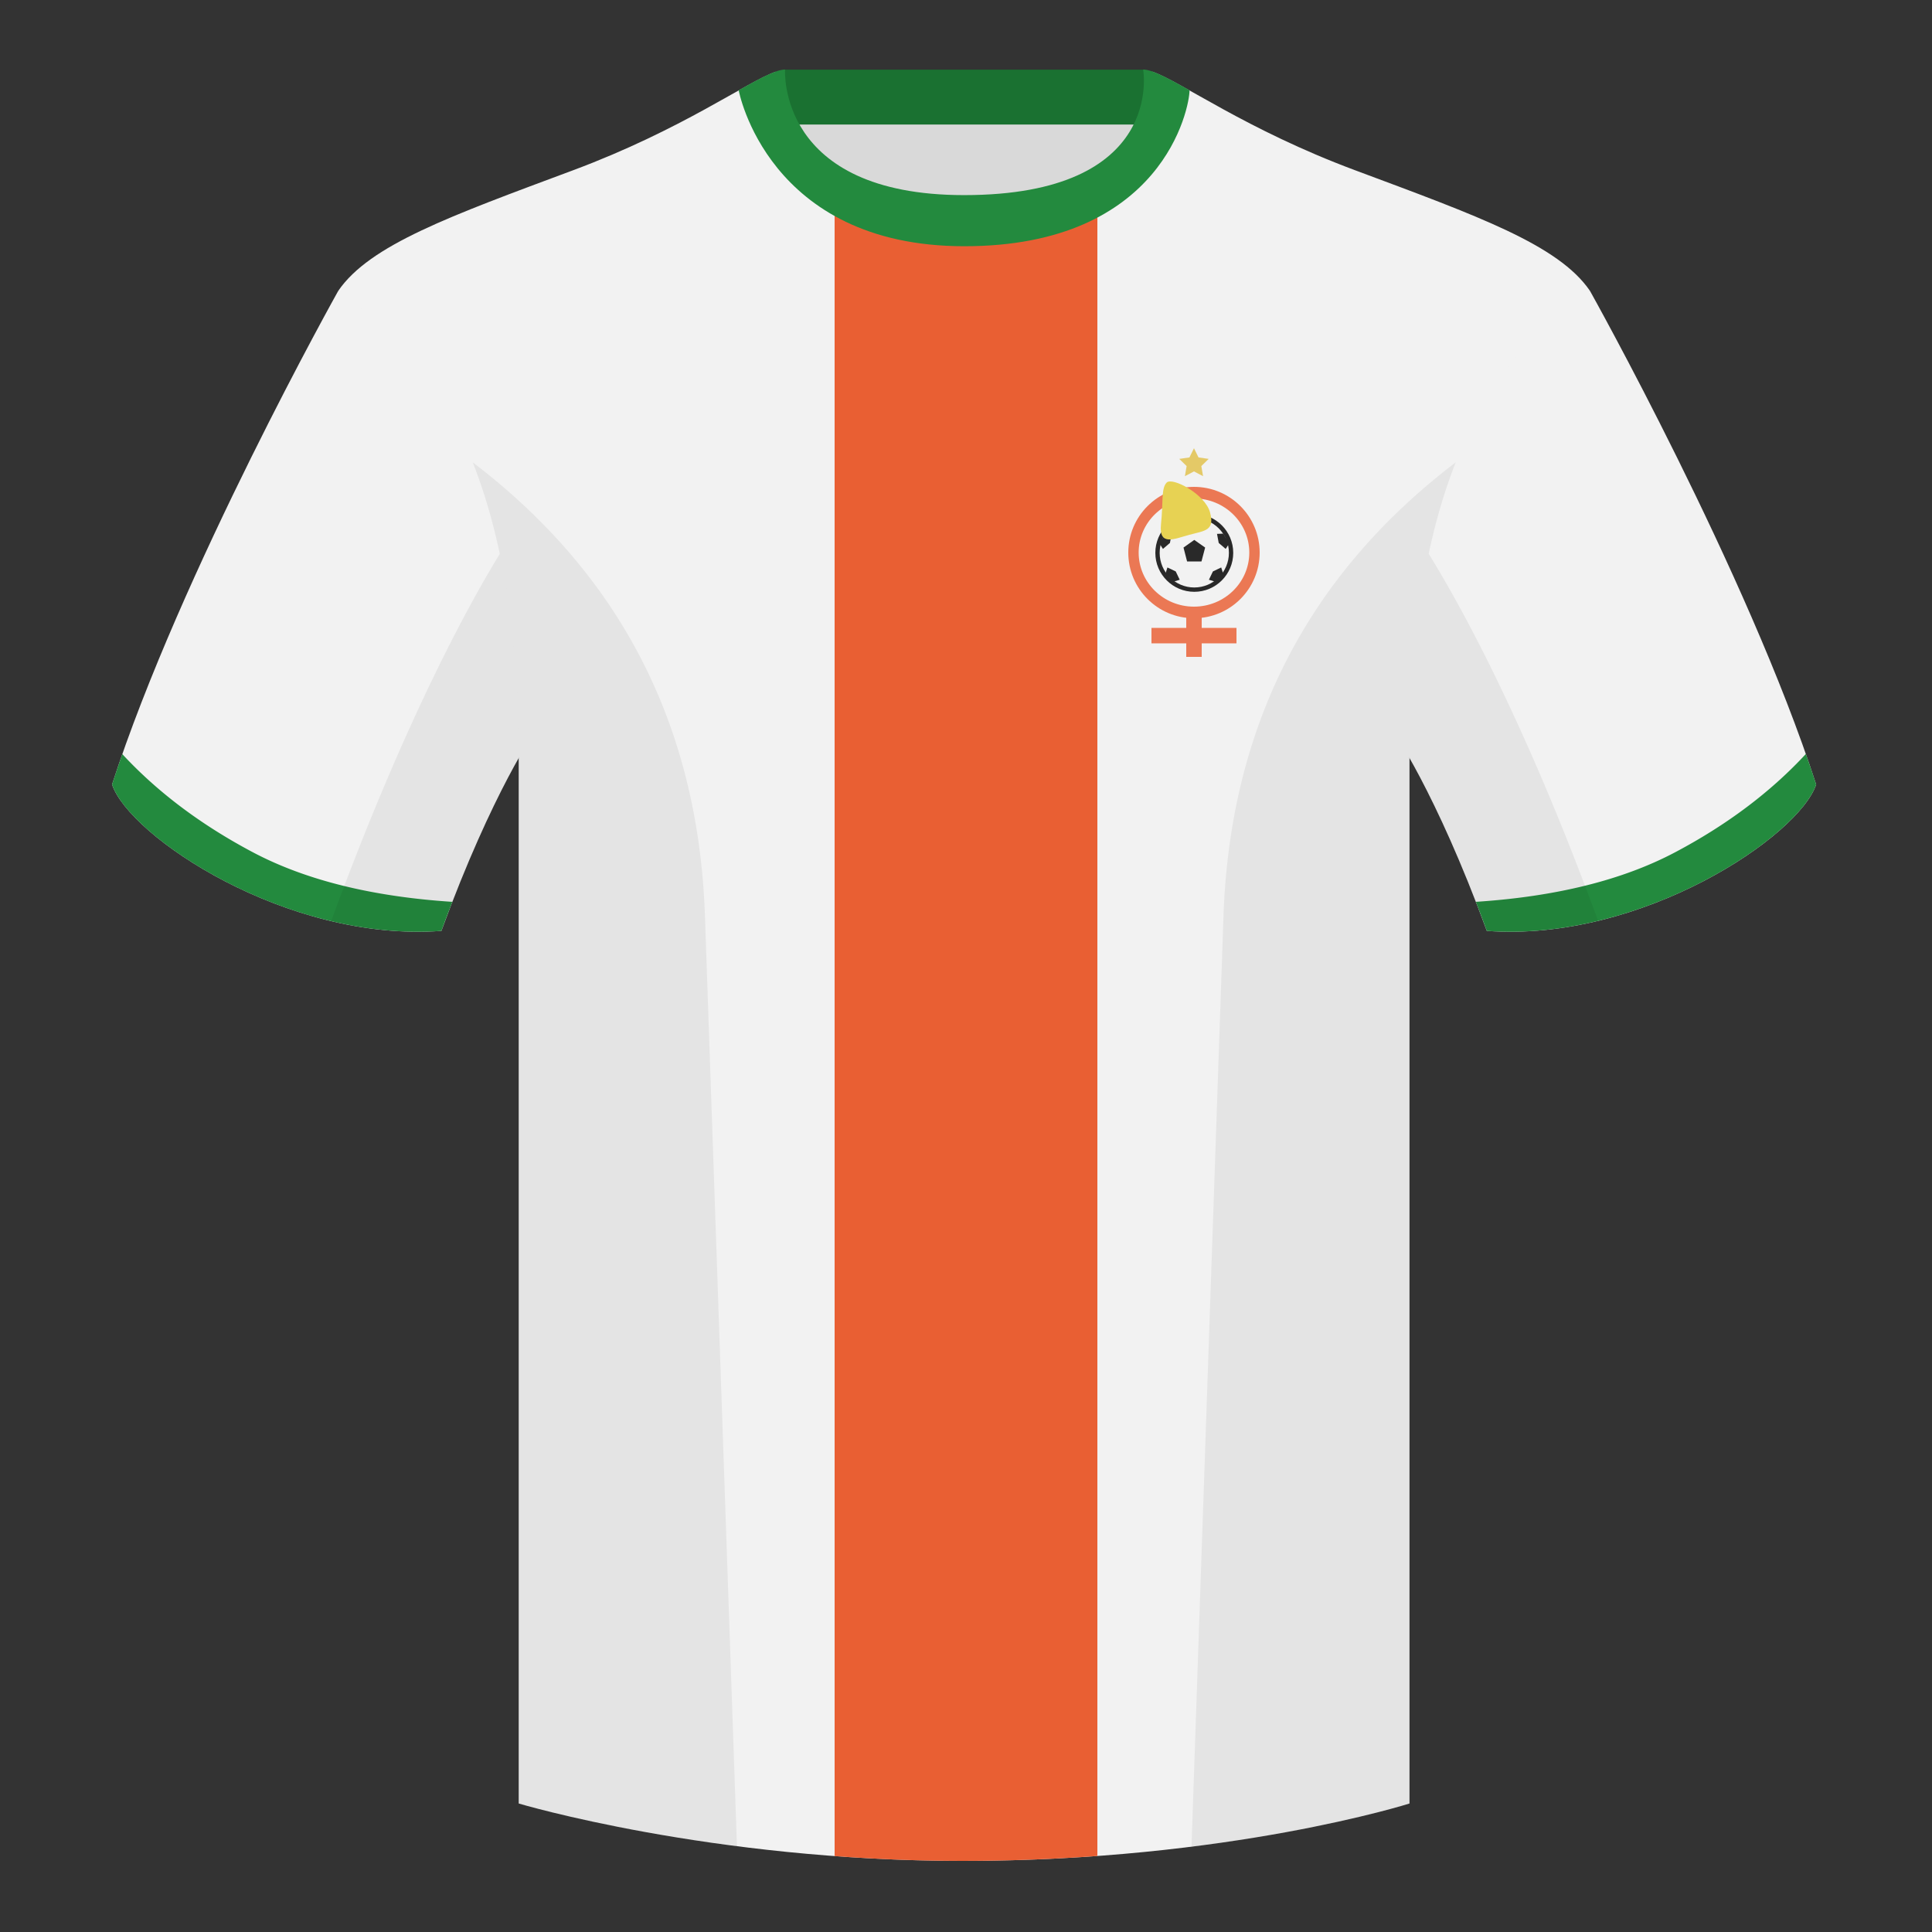 <?xml version="1.0" encoding="UTF-8"?><svg width="500" height="500" viewBox="0 0 500 500" xmlns="http://www.w3.org/2000/svg"><rect x="0" y="0" width="500" height="500" fill="#333333" stroke="none"/><g fill="none" fill-rule="evenodd"><path d="M0 0h500v500H0z"/><path fill="#D9D9D9" d="M203.003 109.223h93.643V21.928h-93.643z"/><path fill="#1A7131" d="M202.864 32.228h93.459v-14.2h-93.459z"/><path d="M87.547 75.258s-40.763 72.8-58.547 127.77c4.445 13.375 45.208 40.86 85.232 37.885 13.34-36.4 24.46-52 24.46-52s2.963-95.085-51.144-113.655m323.925 0s40.763 72.8 58.547 127.77c-4.445 13.375-45.208 40.86-85.232 37.885-13.34-36.4-24.46-52-24.46-52s-2.963-95.085 51.144-113.655" fill="#F2F2F2"/><path d="M249.511 57.703c-50.082 0-47.798-39.469-48.743-39.14-7.516 2.619-24.133 14.937-52.438 25.495-31.873 11.885-52.626 19.315-60.782 31.2 11.115 8.915 46.694 28.97 46.694 120.345v271.14s49.658 14.855 114.885 14.855c68.929 0 115.648-14.855 115.648-14.855v-271.14c0-91.375 35.58-111.43 46.699-120.345-8.157-11.885-28.91-19.315-60.782-31.2-28.36-10.577-44.982-22.919-52.478-25.511-.927-.318 4.177 39.156-48.703 39.156z" fill="#F2F2F2"/><path d="M467.353 195.129c.936 2.667 1.827 5.303 2.667 7.899-4.445 13.375-45.208 40.86-85.232 37.885a426.424 426.424 0 00-2.835-7.52c20.795-1.358 37.993-5.637 51.594-12.837 13.428-7.109 24.697-15.585 33.806-25.428zm-435.698.036c9.103 9.828 20.361 18.291 33.772 25.392 13.611 7.206 30.824 11.486 51.639 12.84a426.42 426.42 0 00-2.834 7.517c-40.025 2.975-80.787-24.51-85.232-37.885.836-2.585 1.723-5.209 2.655-7.864z" fill="#238A3E"/><path d="M215.997 48.403c7.122 5.37 17.711 9.3 33.514 9.3 16.486 0 27.336-3.837 34.49-9.108L284 480.33a480.526 480.526 0 01-34.873 1.267c-11.599 0-22.706-.47-33.129-1.242l-.002-431.952z" fill="#E95F33"/><path d="M307.852 23.345c-5.772-3.24-9.728-5.345-12.008-5.345 0 0 5.882 32.495-46.335 32.495-48.52 0-46.335-32.495-46.335-32.495-2.28 0-6.236 2.105-12.003 5.345 0 0 7.368 40.38 58.403 40.38 51.478 0 58.278-35.895 58.278-40.38z" fill="#238A3E"/><path d="M413.584 238.323c-9.288 2.238-19.065 3.316-28.798 2.593-8.198-22.369-15.557-36.883-20.013-44.748v270.577s-21.102 6.71-55.866 11.11c-.182-.02-.363-.04-.544-.06 1.881-54.795 5.722-166.47 8.276-240.705 2.055-59.755 31.085-95.29 60.099-117.44-2.675 6.781-5.071 14.606-6.999 23.667 7.354 11.851 24.436 42.069 43.831 94.964.005.014.01.028.014.041zM190.717 477.795c-34.248-4.401-56.476-11.051-56.476-11.051V196.172c-4.456 7.867-11.814 22.379-20.01 44.743-9.633.716-19.309-.332-28.511-2.524a1.113 1.113 0 01.02-.097c19.377-52.847 36.305-83.066 43.61-94.944-1.929-9.075-4.328-16.912-7.006-23.701 29.014 22.15 58.044 57.685 60.099 117.44 2.554 74.235 6.396 185.91 8.276 240.705h-.002z" fill-opacity=".06" fill="#000"/><g transform="translate(292 116)"><circle fill="#EB7854" cx="17" cy="27" r="17"/><path fill="#E4C967" d="M17 6l-2.351 1.236.449-2.618-1.902-1.854 2.629-.382L17 0l1.176 2.382 2.629.382-1.902 1.854.449 2.618z"/><path fill="#EB7854" d="M15 43h4v11h-4z"/><path fill="#EB7854" d="M28 46.5v4H6v-4z"/><ellipse fill="#F2F2F2" cx="17" cy="27" rx="14.316" ry="14"/><g transform="translate(7 17)"><circle fill="#292929" cx="10.08" cy="10.08" r="10.08"/><circle fill="#F2F2F2" cx="10.08" cy="10.08" r="8.96"/><path fill="#292929" d="M1.967 9.061l1.807-1.543.442-2.352-1.635-.062L1.088 7.691zm16.243 0l-1.807-1.543-.442-2.352 1.635-.062 1.494 2.587zM7.289 8.707l2.789-1.976 2.811 1.976-.951 3.603H8.219zm5.049-6.14l-2.24.793L7.84 2.567 8.603 1.12h2.988zM3.13 13.859l2.145 1.023L6.31 17.039l-1.563.483-2.112-2.112zm13.918 0l-2.145 1.023-1.035 2.157 1.563.483 2.113-2.112z"/></g><path d="M15.852 22.395c4.001-1.072 6.575-1.052 5.308-5.782-1.267-4.73-9.801-9.256-11.247-7.702-1.446 1.554-.836 4.909-1.446 10.735-.61 5.826 3.384 3.821 7.385 2.749z" fill="#E7D253"/></g></g></svg>
